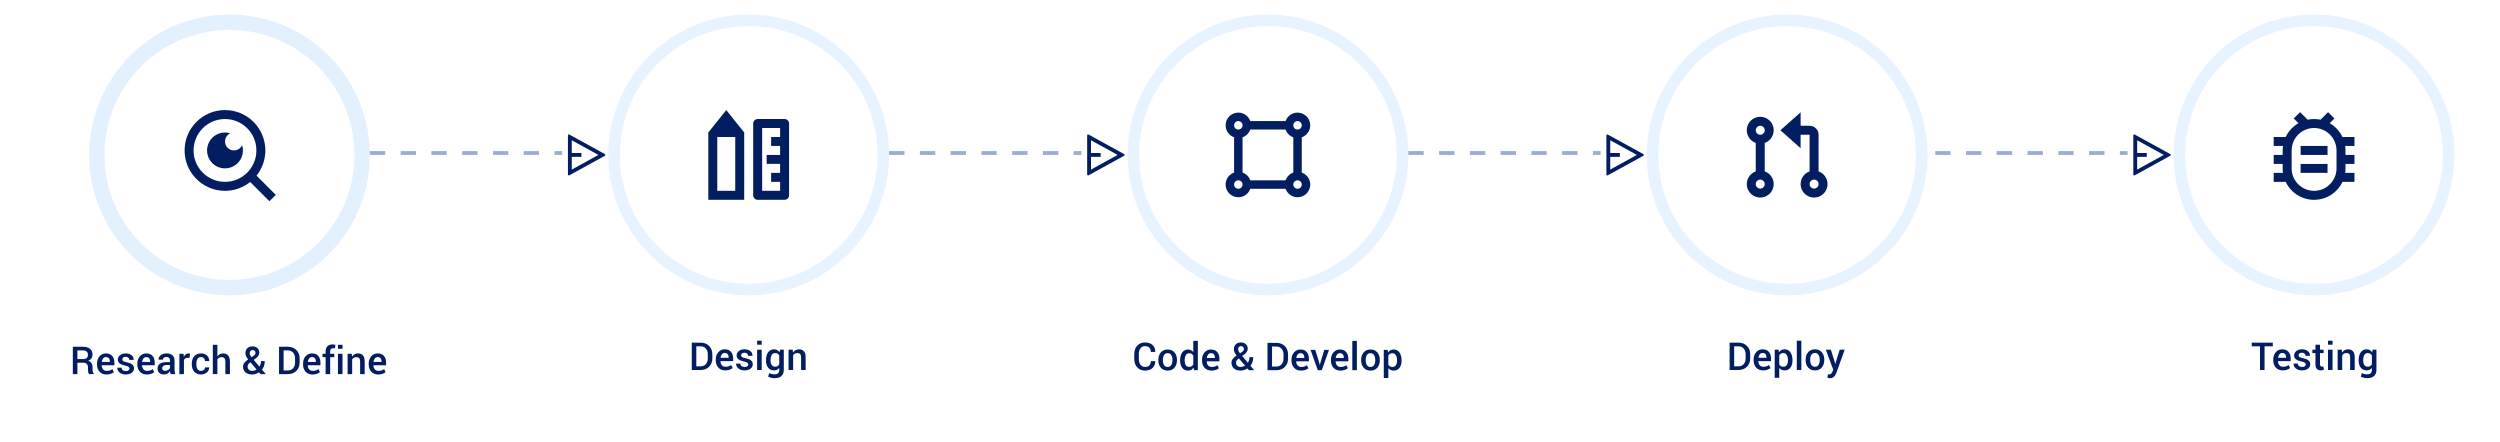 <svg xmlns:dc="http://purl.org/dc/elements/1.1/" xmlns:cc="http://creativecommons.org/ns#" xmlns:rdf="http://www.w3.org/1999/02/22-rdf-syntax-ns#" xmlns:svg="http://www.w3.org/2000/svg" xmlns="http://www.w3.org/2000/svg" xmlns:sodipodi="http://sodipodi.sourceforge.net/DTD/sodipodi-0.dtd" xmlns:inkscape="http://www.inkscape.org/namespaces/inkscape" width="1300" height="230" viewBox="0 0 1300 230" id="svg2" inkscape:version="0.91 r13725" sodipodi:docname="blockchaini-development-process-desktop.svg" style="fill:none"><defs id="defs58"><filter id="filter0_i_388:2235" x="5.5" y="0" width="146" height="150" filterUnits="userSpaceOnUse" style="color-interpolation-filters:sRGB"><feGaussianBlur stdDeviation="4" id="feGaussianBlur69"></feGaussianBlur></filter><filter id="filter1_i_388:2235" x="275.5" y="0" width="146" height="150" filterUnits="userSpaceOnUse" style="color-interpolation-filters:sRGB"><feGaussianBlur stdDeviation="4" id="feGaussianBlur86"></feGaussianBlur></filter><filter id="filter2_i_388:2235" x="545.5" y="0" width="146" height="150" filterUnits="userSpaceOnUse" style="color-interpolation-filters:sRGB"><feGaussianBlur stdDeviation="4" id="feGaussianBlur103"></feGaussianBlur></filter><filter id="filter3_i_388:2235" x="815.5" y="0" width="146" height="150" filterUnits="userSpaceOnUse" style="color-interpolation-filters:sRGB"><feGaussianBlur stdDeviation="4" id="feGaussianBlur120"></feGaussianBlur></filter></defs><g id="g12" style="filter:url(#filter0_i_388:2235)" transform="translate(40.823,7.563)"></g><path style="stroke:#e3f1fe;stroke-width:8" d="m 188.323,80.563 a 69,69 0 0 1 -69,69 69,69 0 0 1 -69,-69 69,69 0 0 1 69,-69 69,69 0 0 1 69,69 z" id="circle16"></path><path style="fill:#ffffff" d="m 91.323,52.563 56,0 0,56 -56,0 z" id="rect18"></path><path d="m 133.395,91.336 9.994,9.991 -3.302,3.302 -9.991,-9.994 c -3.718,2.98 -8.342,4.601 -13.106,4.594 -11.592,0 -21,-9.408 -21,-21 0,-11.592 9.408,-21 21,-21 11.592,0 21,9.408 21,21 0.007,4.765 -1.614,9.389 -4.594,13.106 z m -4.681,-1.731 c 2.961,-3.045 4.615,-7.127 4.608,-11.375 0,-9.025 -7.31,-16.333 -16.333,-16.333 -9.025,0 -16.333,7.308 -16.333,16.333 0,9.023 7.308,16.333 16.333,16.333 4.248,0.007 8.33,-1.647 11.375,-4.608 l 0.35,-0.35 z m -8.976,-20.298 c -0.688,0.311 -1.29,0.784 -1.755,1.379 -0.465,0.595 -0.779,1.294 -0.914,2.036 -0.136,0.743 -0.089,1.507 0.136,2.228 0.225,0.721 0.621,1.376 1.155,1.91 0.534,0.534 1.189,0.93 1.91,1.155 0.721,0.225 1.485,0.272 2.228,0.136 0.743,-0.136 1.441,-0.449 2.036,-0.914 0.595,-0.465 1.068,-1.067 1.379,-1.755 0.613,1.992 0.542,4.131 -0.202,6.078 -0.744,1.947 -2.118,3.588 -3.904,4.663 -1.785,1.075 -3.879,1.522 -5.948,1.269 -2.069,-0.253 -3.993,-1.191 -5.467,-2.665 -1.474,-1.474 -2.412,-3.398 -2.665,-5.467 -0.253,-2.069 0.194,-4.162 1.269,-5.948 1.075,-1.785 2.717,-3.159 4.663,-3.904 1.947,-0.744 4.086,-0.815 6.078,-0.202 z" id="path20" inkscape:connector-curvature="0" style="fill:#021d60"></path><path style="stroke:#9aacd9;stroke-width:2;stroke-dasharray:8, 8" d="m 192.323,79.563 100,0" id="line22"></path><path d="m 296.064,69.971 18.462,10.154 c 0.078,0.043 0.144,0.107 0.189,0.184 0.046,0.077 0.07,0.165 0.07,0.254 0,0.089 -0.024,0.177 -0.07,0.254 -0.045,0.077 -0.111,0.141 -0.189,0.184 l -18.462,10.154 c -0.076,0.042 -0.162,0.063 -0.249,0.062 -0.087,-10e-4 -0.172,-0.025 -0.246,-0.07 -0.075,-0.044 -0.137,-0.107 -0.18,-0.183 -0.043,-0.075 -0.066,-0.161 -0.066,-0.248 l 0,-20.308 c 0,-0.087 0.023,-0.172 0.066,-0.248 0.043,-0.075 0.105,-0.138 0.18,-0.183 0.074,-0.044 0.159,-0.068 0.246,-0.07 0.087,-10e-4 0.173,0.02 0.249,0.062 z m 1.259,11.592 0,6.617 13.85,-7.617 -13.85,-7.617 0,6.617 5,0 0,2 -5,0 z" id="path24" inkscape:connector-curvature="0" style="fill:#021d60"></path><path style="stroke:#e3f1fe;stroke-width:6;stroke-opacity:0.85" d="m 459.323,80.563 a 70,70 0 0 1 -70,70 70,70 0 0 1 -70,-70 70,70 0 0 1 70,-70 70,70 0 0 1 70,70 z" id="circle30"></path><path d="m 372.99,71.23 0,28 9.333,0 0,-28 -9.333,0 z m -4.667,-2.333 9.333,-11.667 9.334,11.667 0,35 -18.667,0 0,-35 z m 37.333,21 0,-4.667 -7,0 0,-4.667 7,0 0,-4.667 -4.666,0 0,-4.667 4.666,0 0,-4.667 -9.333,0 0,32.667 9.333,0 0,-4.667 -4.666,0 0,-4.667 4.666,0 z m -11.666,-28 14,0 c 0.619,0 1.212,0.246 1.65,0.683 0.437,0.438 0.683,1.031 0.683,1.65 l 0,37.333 c 0,0.619 -0.246,1.212 -0.683,1.65 -0.438,0.438 -1.031,0.683 -1.65,0.683 l -14,0 c -0.619,0 -1.213,-0.246 -1.65,-0.683 -0.438,-0.438 -0.684,-1.031 -0.684,-1.65 l 0,-37.333 c 0,-0.619 0.246,-1.212 0.684,-1.65 0.437,-0.438 1.031,-0.683 1.65,-0.683 z" id="path32" inkscape:connector-curvature="0" style="fill:#021d60"></path><path style="stroke:#9aacd9;stroke-width:2;stroke-dasharray:8, 8" d="m 462.323,79.563 100,0" id="line34"></path><path d="m 566.064,69.971 18.462,10.154 c 0.078,0.043 0.144,0.107 0.189,0.184 0.046,0.077 0.07,0.165 0.07,0.254 0,0.089 -0.024,0.177 -0.07,0.254 -0.045,0.077 -0.111,0.141 -0.189,0.184 l -18.462,10.154 c -0.076,0.042 -0.162,0.063 -0.249,0.062 -0.087,-10e-4 -0.172,-0.025 -0.246,-0.07 -0.075,-0.044 -0.137,-0.107 -0.18,-0.183 -0.043,-0.075 -0.066,-0.161 -0.066,-0.248 l 0,-20.308 c 0,-0.087 0.023,-0.172 0.066,-0.248 0.043,-0.075 0.105,-0.138 0.18,-0.183 0.074,-0.044 0.159,-0.068 0.246,-0.07 0.087,-10e-4 0.173,0.02 0.249,0.062 z m 1.259,11.592 0,6.617 13.85,-7.617 -13.85,-7.617 0,6.617 5,0 0,2 -5,0 z" id="path36" inkscape:connector-curvature="0" style="fill:#021d60"></path><path style="stroke:#e3f1fe;stroke-width:6;stroke-opacity:0.85" d="m 729.323,80.563 a 70,70 0 0 1 -70,70 70,70 0 0 1 -70,-70 70,70 0 0 1 70,-70 70,70 0 0 1 70,70 z" id="circle42"></path><path d="m 936.323,65.396 4.667,0 c 1.238,0 2.425,0.492 3.3,1.367 0.875,0.875 1.367,2.062 1.367,3.3 l 0,19.063 c 1.557,0.55 2.87,1.634 3.706,3.058 0.836,1.425 1.141,3.099 0.862,4.727 -0.279,1.628 -1.125,3.105 -2.388,4.17 -1.263,1.065 -2.862,1.649 -4.514,1.649 -1.651,0 -3.25,-0.584 -4.513,-1.649 -1.263,-1.065 -2.109,-2.542 -2.388,-4.17 -0.279,-1.628 0.026,-3.303 0.862,-4.727 0.836,-1.425 2.149,-2.508 3.706,-3.058 l 0,-19.063 -4.667,0 0,7 -10.5,-9.333 10.5,-9.333 0,7 z m -23.333,8.937 c -1.557,-0.55 -2.87,-1.634 -3.706,-3.059 -0.836,-1.425 -1.141,-3.099 -0.862,-4.727 0.279,-1.628 1.125,-3.105 2.388,-4.17 1.263,-1.065 2.862,-1.649 4.513,-1.649 1.652,0 3.251,0.584 4.514,1.649 1.263,1.065 2.109,2.542 2.388,4.17 0.279,1.628 -0.026,3.303 -0.862,4.727 -0.836,1.425 -2.149,2.508 -3.706,3.059 l 0,14.793 c 1.557,0.55 2.87,1.634 3.706,3.058 0.836,1.425 1.141,3.099 0.862,4.727 -0.279,1.628 -1.125,3.105 -2.388,4.17 -1.263,1.065 -2.862,1.649 -4.514,1.649 -1.651,0 -3.25,-0.584 -4.513,-1.649 -1.263,-1.065 -2.109,-2.542 -2.388,-4.17 -0.279,-1.628 0.026,-3.303 0.862,-4.727 0.836,-1.425 2.149,-2.508 3.706,-3.058 l 0,-14.793 z m 2.333,-4.27 c 0.619,0 1.213,-0.246 1.65,-0.683 0.438,-0.438 0.684,-1.031 0.684,-1.65 0,-0.619 -0.246,-1.212 -0.684,-1.65 -0.437,-0.438 -1.031,-0.683 -1.65,-0.683 -0.618,0 -1.212,0.246 -1.65,0.683 -0.437,0.438 -0.683,1.031 -0.683,1.65 0,0.619 0.246,1.212 0.683,1.65 0.438,0.438 1.032,0.683 1.65,0.683 z m 0,28 c 0.619,0 1.213,-0.246 1.65,-0.683 0.438,-0.438 0.684,-1.031 0.684,-1.65 0,-0.619 -0.246,-1.212 -0.684,-1.65 -0.437,-0.438 -1.031,-0.683 -1.65,-0.683 -0.618,0 -1.212,0.246 -1.65,0.683 -0.437,0.438 -0.683,1.031 -0.683,1.65 0,0.619 0.246,1.212 0.683,1.65 0.438,0.438 1.032,0.683 1.65,0.683 z m 28,0 c 0.619,0 1.213,-0.246 1.65,-0.683 0.438,-0.438 0.684,-1.031 0.684,-1.65 0,-0.619 -0.246,-1.212 -0.684,-1.65 -0.437,-0.438 -1.031,-0.683 -1.65,-0.683 -0.618,0 -1.212,0.246 -1.65,0.683 -0.437,0.438 -0.683,1.031 -0.683,1.65 0,0.619 0.246,1.212 0.683,1.65 0.438,0.438 1.032,0.683 1.65,0.683 z" id="path44" inkscape:connector-curvature="0" style="fill:#021d60"></path><path style="stroke:#9aacd9;stroke-width:2;stroke-dasharray:8, 8" d="m 732.323,79.563 100,0" id="line46"></path><path style="fill:#021d60" inkscape:connector-curvature="0" d="m 836.064,69.971 18.462,10.154 c 0.078,0.043 0.144,0.107 0.189,0.184 0.046,0.077 0.07,0.165 0.07,0.254 0,0.089 -0.024,0.177 -0.07,0.254 -0.045,0.077 -0.111,0.141 -0.189,0.184 l -18.462,10.154 c -0.076,0.042 -0.162,0.063 -0.249,0.062 -0.087,-10e-4 -0.172,-0.025 -0.246,-0.07 -0.075,-0.044 -0.137,-0.107 -0.18,-0.183 -0.043,-0.075 -0.066,-0.161 -0.066,-0.248 l 0,-20.308 c 0,-0.087 0.023,-0.172 0.066,-0.248 0.043,-0.075 0.105,-0.138 0.18,-0.183 0.074,-0.044 0.159,-0.068 0.246,-0.07 0.087,-10e-4 0.173,0.02 0.249,0.062 z m 1.259,11.592 0,6.617 13.85,-7.617 -13.85,-7.617 0,6.617 5,0 0,2 -5,0 z" id="path48"></path><path style="stroke:#e3f1fe;stroke-width:6;stroke-opacity:0.85" d="m 999.323,80.563 a 70,70 0 0 1 -70,70 70,70 0 0 1 -70,-70 70,70 0 0 1 70,-70 70,70 0 0 1 70,70 z" id="circle54"></path><path inkscape:connector-curvature="0" style="fill:#021d60;fill-opacity:1" d="m 650.15,98.162 c -0.372,1.056 -1.003,2.002 -1.837,2.728 -0.834,0.748 -1.841,1.254 -2.928,1.518 -1.089,0.242 -2.22,0.198 -3.291,-0.11 -1.071,-0.308 -2.048,-0.88 -2.836,-1.672 -0.79,-0.792 -1.364,-1.76 -1.674,-2.838 -0.31,-1.056 -0.343,-2.2 -0.097,-3.278 0.246,-1.1 0.763,-2.112 1.505,-2.926 0.741,-0.836 1.681,-1.474 2.732,-1.848 l 0,-18.347 c -1.052,-0.374 -1.991,-1.012 -2.732,-1.848 -0.741,-0.814 -1.258,-1.826 -1.505,-2.926 -0.246,-1.078 -0.213,-2.222 0.097,-3.278 0.31,-1.078 0.884,-2.046 1.674,-2.838 0.788,-0.792 1.764,-1.364 2.836,-1.672 1.071,-0.308 2.202,-0.352 3.291,-0.11 1.087,0.264 2.094,0.77 2.928,1.518 0.834,0.726 1.465,1.672 1.837,2.728 l 18.347,0 c 0.372,-1.056 1.003,-2.002 1.837,-2.728 0.834,-0.748 1.841,-1.254 2.928,-1.518 1.089,-0.242 2.22,-0.198 3.291,0.11 1.071,0.308 2.048,0.88 2.836,1.672 0.79,0.792 1.364,1.76 1.674,2.838 0.31,1.056 0.343,2.2 0.097,3.278 -0.246,1.1 -0.763,2.112 -1.505,2.926 -0.741,0.836 -1.681,1.474 -2.732,1.848 l 0,18.347 c 1.052,0.374 1.991,1.012 2.732,1.848 0.741,0.814 1.258,1.826 1.505,2.926 0.246,1.078 0.213,2.222 -0.097,3.278 -0.31,1.078 -0.884,2.046 -1.674,2.838 -0.788,0.792 -1.764,1.364 -2.836,1.672 -1.071,0.308 -2.202,0.352 -3.291,0.11 -1.087,-0.264 -2.094,-0.77 -2.928,-1.518 -0.834,-0.726 -1.465,-1.672 -1.837,-2.728 l -18.347,0 z m 0,-4.4 18.347,0 c 0.33,-0.924 0.862,-1.782 1.558,-2.464 0.697,-0.704 1.54,-1.232 2.468,-1.562 l 0,-18.347 c -0.928,-0.33 -1.771,-0.858 -2.468,-1.562 -0.695,-0.682 -1.228,-1.54 -1.558,-2.464 l -18.347,0 c -0.33,0.924 -0.862,1.782 -1.558,2.464 -0.697,0.704 -1.54,1.232 -2.468,1.562 l 0,18.347 c 0.928,0.33 1.771,0.858 2.468,1.562 0.695,0.682 1.228,1.54 1.558,2.464 z m -6.226,-26.398 c 0.583,0 1.144,-0.242 1.555,-0.638 0.414,-0.418 0.645,-0.968 0.645,-1.562 0,-0.594 -0.231,-1.144 -0.645,-1.562 -0.411,-0.396 -0.972,-0.638 -1.555,-0.638 -0.583,0 -1.144,0.242 -1.555,0.638 -0.414,0.418 -0.645,0.968 -0.645,1.562 0,0.594 0.231,1.144 0.645,1.562 0.411,0.396 0.972,0.638 1.555,0.638 z m 30.798,0 c 0.583,0 1.144,-0.242 1.555,-0.638 0.414,-0.418 0.645,-0.968 0.645,-1.562 0,-0.594 -0.231,-1.144 -0.645,-1.562 -0.411,-0.396 -0.972,-0.638 -1.555,-0.638 -0.583,0 -1.144,0.242 -1.555,0.638 -0.414,0.418 -0.645,0.968 -0.645,1.562 0,0.594 0.231,1.144 0.645,1.562 0.411,0.396 0.972,0.638 1.555,0.638 z m 0,30.798 c 0.583,0 1.144,-0.242 1.555,-0.638 0.414,-0.418 0.645,-0.968 0.645,-1.562 0,-0.594 -0.231,-1.144 -0.645,-1.562 -0.411,-0.396 -0.972,-0.638 -1.555,-0.638 -0.583,0 -1.144,0.242 -1.555,0.638 -0.414,0.418 -0.645,0.968 -0.645,1.562 0,0.594 0.231,1.144 0.645,1.562 0.411,0.396 0.972,0.638 1.555,0.638 z m -30.798,0 c 0.583,0 1.144,-0.242 1.555,-0.638 0.414,-0.418 0.645,-0.968 0.645,-1.562 0,-0.594 -0.231,-1.144 -0.645,-1.562 -0.411,-0.396 -0.972,-0.638 -1.555,-0.638 -0.583,0 -1.144,0.242 -1.555,0.638 -0.414,0.418 -0.645,0.968 -0.645,1.562 0,0.594 0.231,1.144 0.645,1.562 0.411,0.396 0.972,0.638 1.555,0.638 z" id="path2180"></path><path style="stroke:#9aacd9;stroke-width:2;stroke-dasharray:8, 8" d="m 1006.323,79.563 100,0" id="line4209"></path><path style="fill:#021d60" inkscape:connector-curvature="0" id="path4211" d="m 1110.064,69.971 18.462,10.154 c 0.078,0.043 0.144,0.107 0.189,0.184 0.046,0.077 0.07,0.165 0.07,0.254 0,0.089 -0.024,0.177 -0.07,0.254 -0.045,0.077 -0.111,0.141 -0.189,0.184 l -18.462,10.154 c -0.076,0.042 -0.162,0.063 -0.249,0.062 -0.087,-10e-4 -0.172,-0.025 -0.246,-0.07 -0.075,-0.044 -0.137,-0.107 -0.18,-0.183 -0.043,-0.075 -0.066,-0.161 -0.066,-0.248 l 0,-20.308 c 0,-0.087 0.023,-0.172 0.066,-0.248 0.043,-0.075 0.105,-0.138 0.18,-0.183 0.074,-0.044 0.159,-0.068 0.246,-0.07 0.087,-10e-4 0.173,0.02 0.249,0.062 z m 1.259,11.592 0,6.617 13.85,-7.617 -13.85,-7.617 0,6.617 5,0 0,2 -5,0 z"></path><path style="stroke:#e3f1fe;stroke-width:6;stroke-opacity:0.85" d="m 1273.323,80.563 a 70,70 0 0 1 -70,70 70,70 0 0 1 -70,-70 70,70 0 0 1 70,-70 70,70 0 0 1 70,70 z" id="circle4213"></path><path style="fill:#021d60" inkscape:connector-curvature="0" id="path4215" d="m 1199.968,62.241 c 2.213,-0.463 4.497,-0.463 6.71,0 l 3.927,-3.929 3.302,3.302 -2.45,2.45 c 2.885,1.661 5.196,4.16 6.627,7.166 l 6.239,0 0,4.667 -4.83,0 c 0.107,0.763 0.163,1.54 0.163,2.333 l 0,2.333 4.667,0 0,4.667 -4.667,0 0,2.333 c 0,0.793 -0.056,1.57 -0.163,2.333 l 4.83,0 0,4.667 -6.239,0 c -1.324,2.795 -3.414,5.156 -6.027,6.809 -2.613,1.653 -5.642,2.531 -8.734,2.531 -3.092,0 -6.121,-0.878 -8.734,-2.531 -2.613,-1.653 -4.703,-4.015 -6.027,-6.809 l -6.239,0 0,-4.667 4.83,0 c -0.11,-0.773 -0.164,-1.553 -0.163,-2.333 l 0,-2.333 -4.667,0 0,-4.667 4.667,0 0,-2.333 c 0,-0.793 0.056,-1.57 0.163,-2.333 l -4.83,0 0,-4.667 6.239,0 c 1.431,-3.006 3.742,-5.507 6.627,-7.168 l -2.45,-2.45 3.304,-3.297 3.927,3.929 0,-0.002 z m 3.355,4.321 c -3.094,0 -6.062,1.229 -8.25,3.417 -2.188,2.188 -3.417,5.155 -3.417,8.25 l 0,9.333 c 0,3.094 1.229,6.062 3.417,8.25 2.188,2.188 5.156,3.417 8.25,3.417 3.094,0 6.062,-1.229 8.25,-3.417 2.188,-2.188 3.417,-5.155 3.417,-8.25 l 0,-9.333 c 0,-3.094 -1.229,-6.062 -3.417,-8.25 -2.188,-2.188 -5.156,-3.417 -8.25,-3.417 z m -7,18.667 14,0 0,4.667 -14,0 0,-4.667 z m 0,-9.333 14,0 0,4.667 -14,0 0,-4.667 z"></path><g style="font-style:normal;font-weight:normal;font-size:20px;line-height:125%;font-family:sans-serif;letter-spacing:0px;word-spacing:0px;fill:#021d60;fill-opacity:1;stroke:none;stroke-width:1px;stroke-linecap:butt;stroke-linejoin:miter;stroke-opacity:1" id="text4458" transform="translate(0,2.889)"><path d="m 1181.863,177.196 -4.297,0 0,12.314 -2.373,0 0,-12.314 -4.297,0 0,-1.904 10.967,0 0,1.904 z" style="font-style:normal;font-variant:normal;font-weight:500;font-stretch:normal;font-size:20px;font-family:Roboto;-inkscape-font-specification:'Roboto Medium';text-align:center;text-anchor:middle;fill:#021d60;fill-opacity:1" id="path4571" inkscape:connector-curvature="0"></path><path d="m 1187,189.716 q -2.246,0 -3.584,-1.465 -1.328,-1.475 -1.328,-3.779 l 0,-0.391 q 0,-2.305 1.318,-3.818 1.328,-1.523 3.32,-1.514 2.139,0 3.272,1.299 1.143,1.289 1.143,3.467 l 0,1.396 -6.592,0 -0.02,0.049 q 0.059,1.26 0.733,2.061 0.684,0.801 1.885,0.801 0.957,0 1.641,-0.234 0.683,-0.234 1.318,-0.674 l 0.762,1.553 q -0.596,0.527 -1.582,0.889 -0.986,0.361 -2.285,0.361 z m -0.273,-9.062 q -0.879,0 -1.445,0.703 -0.566,0.693 -0.703,1.768 l 0.019,0.049 4.189,0 0,-0.244 q 0,-1.006 -0.518,-1.641 -0.508,-0.635 -1.543,-0.635 z" style="font-style:normal;font-variant:normal;font-weight:500;font-stretch:normal;font-size:20px;font-family:Roboto;-inkscape-font-specification:'Roboto Medium';text-align:center;text-anchor:middle;fill:#021d60;fill-opacity:1" id="path4573" inkscape:connector-curvature="0"></path><path d="m 1198.992,186.64 q 0,-0.547 -0.469,-0.908 -0.469,-0.361 -1.748,-0.635 -1.895,-0.4 -2.871,-1.133 -0.967,-0.742 -0.967,-2.012 0,-1.328 1.123,-2.266 1.123,-0.938 2.959,-0.938 1.934,0 3.066,0.957 1.143,0.947 1.094,2.354 l -0.02,0.059 -2.275,0 q 0,-0.654 -0.498,-1.123 -0.498,-0.469 -1.367,-0.469 -0.859,0 -1.309,0.391 -0.449,0.381 -0.449,0.938 0,0.557 0.42,0.889 0.43,0.322 1.728,0.576 1.992,0.41 2.949,1.162 0.967,0.742 0.967,2.031 0,1.426 -1.182,2.314 -1.172,0.889 -3.096,0.889 -2.061,0 -3.252,-1.055 -1.191,-1.055 -1.133,-2.422 l 0.02,-0.059 2.207,0 q 0.039,0.918 0.664,1.338 0.625,0.42 1.524,0.42 0.918,0 1.416,-0.352 0.498,-0.352 0.498,-0.947 z" style="font-style:normal;font-variant:normal;font-weight:500;font-stretch:normal;font-size:20px;font-family:Roboto;-inkscape-font-specification:'Roboto Medium';text-align:center;text-anchor:middle;fill:#021d60;fill-opacity:1" id="path4575" inkscape:connector-curvature="0"></path><path d="m 1206.395,176.376 0,2.568 1.895,0 0,1.758 -1.895,0 0,5.84 q 0,0.654 0.283,0.938 0.283,0.273 0.752,0.273 0.195,0 0.381,-0.029 0.185,-0.039 0.352,-0.098 l 0.254,1.738 q -0.303,0.166 -0.723,0.254 -0.42,0.098 -0.869,0.098 -1.309,0 -2.051,-0.762 -0.742,-0.771 -0.742,-2.412 l 0,-5.84 -1.611,0 0,-1.758 1.611,0 0,-2.568 2.363,0 z" style="font-style:normal;font-variant:normal;font-weight:500;font-stretch:normal;font-size:20px;font-family:Roboto;-inkscape-font-specification:'Roboto Medium';text-align:center;text-anchor:middle;fill:#021d60;fill-opacity:1" id="path4577" inkscape:connector-curvature="0"></path><path d="m 1212.928,189.511 -2.373,0 0,-10.566 2.373,0 0,10.566 z m 0,-13.154 -2.373,0 0,-2.08 2.373,0 0,2.08 z" style="font-style:normal;font-variant:normal;font-weight:500;font-stretch:normal;font-size:20px;font-family:Roboto;-inkscape-font-specification:'Roboto Medium';text-align:center;text-anchor:middle;fill:#021d60;fill-opacity:1" id="path4579" inkscape:connector-curvature="0"></path><path d="m 1217.742,178.944 0.137,1.523 q 0.517,-0.811 1.299,-1.26 0.791,-0.459 1.777,-0.459 1.65,0 2.568,1.006 0.928,0.996 0.928,3.115 l 0,6.641 -2.373,0 0,-6.621 q 0,-1.191 -0.498,-1.689 -0.488,-0.508 -1.494,-0.508 -0.693,0 -1.24,0.312 -0.547,0.303 -0.898,0.84 l 0,7.666 -2.373,0 0,-10.566 2.168,0 z" style="font-style:normal;font-variant:normal;font-weight:500;font-stretch:normal;font-size:20px;font-family:Roboto;-inkscape-font-specification:'Roboto Medium';text-align:center;text-anchor:middle;fill:#021d60;fill-opacity:1" id="path4581" inkscape:connector-curvature="0"></path><path d="m 1226.492,184.374 q 0,-2.52 1.103,-4.072 1.104,-1.553 3.067,-1.553 0.947,0 1.66,0.41 0.723,0.4 1.221,1.162 l 0.234,-1.377 1.973,0 0,10.566 q 0,2.041 -1.26,3.154 -1.26,1.113 -3.574,1.113 -0.771,0 -1.67,-0.225 -0.889,-0.215 -1.611,-0.576 l 0.508,-1.865 q 0.586,0.303 1.289,0.469 0.713,0.176 1.465,0.176 1.289,0 1.885,-0.557 0.596,-0.547 0.596,-1.689 l 0,-1.084 q -0.498,0.635 -1.182,0.967 -0.674,0.322 -1.553,0.322 -1.943,0 -3.047,-1.416 -1.103,-1.416 -1.103,-3.721 l 0,-0.205 z m 2.373,0.205 q 0,1.455 0.576,2.334 0.586,0.869 1.807,0.869 0.762,0 1.279,-0.312 0.527,-0.322 0.85,-0.918 l 0,-4.629 q -0.332,-0.576 -0.859,-0.898 -0.518,-0.332 -1.25,-0.332 -1.221,0 -1.816,1.025 -0.586,1.025 -0.586,2.656 l 0,0.205 z" style="font-style:normal;font-variant:normal;font-weight:500;font-stretch:normal;font-size:20px;font-family:Roboto;-inkscape-font-specification:'Roboto Medium';text-align:center;text-anchor:middle;fill:#021d60;fill-opacity:1" id="path4583" inkscape:connector-curvature="0"></path></g><g style="font-style:normal;font-weight:normal;font-size:40px;line-height:125%;font-family:sans-serif;letter-spacing:0px;word-spacing:0px;fill:#021d60;fill-opacity:1;stroke:none;stroke-width:1px;stroke-linecap:butt;stroke-linejoin:miter;stroke-opacity:1" id="text3489"><path d="m 40.246,188.635 0,5.898 -2.373,0 0,-14.219 5.254,0 q 2.383,0 3.682,1.074 1.299,1.074 1.299,3.066 0,1.104 -0.576,1.904 -0.566,0.791 -1.66,1.27 1.201,0.381 1.729,1.25 0.527,0.859 0.527,2.119 l 0,1.182 q 0,0.625 0.156,1.221 0.156,0.596 0.527,0.908 l 0,0.225 -2.441,0 q -0.391,-0.322 -0.508,-1.016 -0.107,-0.693 -0.107,-1.357 l 0,-1.143 q 0,-1.094 -0.625,-1.738 -0.625,-0.645 -1.719,-0.645 l -3.164,0 z m 0,-1.904 2.754,0 q 1.426,0 2.08,-0.547 0.654,-0.547 0.654,-1.67 0,-1.074 -0.645,-1.68 -0.645,-0.615 -1.963,-0.615 l -2.881,0 0,4.512 z" style="font-style:normal;font-variant:normal;font-weight:500;font-stretch:normal;font-size:20px;font-family:Roboto;-inkscape-font-specification:'Roboto Medium';text-align:center;text-anchor:middle;fill:#021d60;fill-opacity:1" id="path3415"></path><path d="m 55.344,194.739 q -2.246,0 -3.584,-1.465 -1.328,-1.475 -1.328,-3.779 l 0,-0.391 q 0,-2.305 1.318,-3.818 1.328,-1.523 3.32,-1.514 2.139,0 3.271,1.299 1.143,1.289 1.143,3.467 l 0,1.396 -6.592,0 -0.02,0.049 q 0.059,1.26 0.732,2.061 0.684,0.801 1.885,0.801 0.957,0 1.641,-0.234 0.684,-0.234 1.318,-0.674 l 0.762,1.553 q -0.596,0.527 -1.582,0.889 -0.986,0.361 -2.285,0.361 z m -0.273,-9.062 q -0.879,0 -1.445,0.703 -0.566,0.693 -0.703,1.768 l 0.02,0.049 4.189,0 0,-0.244 q 0,-1.006 -0.518,-1.641 -0.508,-0.635 -1.543,-0.635 z" style="font-style:normal;font-variant:normal;font-weight:500;font-stretch:normal;font-size:20px;font-family:Roboto;-inkscape-font-specification:'Roboto Medium';text-align:center;text-anchor:middle;fill:#021d60;fill-opacity:1" id="path3417"></path><path d="m 67.336,191.662 q 0,-0.547 -0.469,-0.908 -0.469,-0.361 -1.748,-0.635 -1.895,-0.4 -2.871,-1.133 -0.967,-0.742 -0.967,-2.012 0,-1.328 1.123,-2.266 1.123,-0.938 2.959,-0.938 1.934,0 3.066,0.957 1.143,0.947 1.094,2.354 l -0.02,0.059 -2.275,0 q 0,-0.654 -0.498,-1.123 -0.498,-0.469 -1.367,-0.469 -0.859,0 -1.309,0.391 -0.449,0.381 -0.449,0.938 0,0.557 0.42,0.889 0.43,0.322 1.729,0.576 1.992,0.41 2.949,1.162 0.967,0.742 0.967,2.031 0,1.426 -1.182,2.314 -1.172,0.889 -3.096,0.889 -2.061,0 -3.252,-1.055 -1.191,-1.055 -1.133,-2.422 l 0.02,-0.059 2.207,0 q 0.039,0.918 0.664,1.338 0.625,0.42 1.523,0.42 0.918,0 1.416,-0.352 0.498,-0.352 0.498,-0.947 z" style="font-style:normal;font-variant:normal;font-weight:500;font-stretch:normal;font-size:20px;font-family:Roboto;-inkscape-font-specification:'Roboto Medium';text-align:center;text-anchor:middle;fill:#021d60;fill-opacity:1" id="path3419"></path><path d="m 76.321,194.739 q -2.246,0 -3.584,-1.465 -1.328,-1.475 -1.328,-3.779 l 0,-0.391 q 0,-2.305 1.318,-3.818 1.328,-1.523 3.32,-1.514 2.139,0 3.271,1.299 1.143,1.289 1.143,3.467 l 0,1.396 -6.592,0 -0.02,0.049 q 0.059,1.26 0.732,2.061 0.684,0.801 1.885,0.801 0.957,0 1.641,-0.234 0.684,-0.234 1.318,-0.674 l 0.762,1.553 q -0.596,0.527 -1.582,0.889 -0.986,0.361 -2.285,0.361 z m -0.273,-9.062 q -0.879,0 -1.445,0.703 -0.566,0.693 -0.703,1.768 l 0.02,0.049 4.189,0 0,-0.244 q 0,-1.006 -0.518,-1.641 -0.508,-0.635 -1.543,-0.635 z" style="font-style:normal;font-variant:normal;font-weight:500;font-stretch:normal;font-size:20px;font-family:Roboto;-inkscape-font-specification:'Roboto Medium';text-align:center;text-anchor:middle;fill:#021d60;fill-opacity:1" id="path3421"></path><path d="m 88.733,194.534 q -0.127,-0.4 -0.215,-0.781 -0.078,-0.381 -0.107,-0.762 -0.488,0.742 -1.289,1.25 -0.791,0.498 -1.777,0.498 -1.65,0 -2.539,-0.85 -0.879,-0.85 -0.879,-2.334 0,-1.533 1.211,-2.383 1.211,-0.859 3.408,-0.859 l 1.846,0 0,-0.928 q 0,-0.83 -0.488,-1.299 -0.488,-0.469 -1.396,-0.469 -0.811,0 -1.289,0.391 -0.479,0.391 -0.479,1.006 l -2.285,0 -0.01,-0.059 q -0.068,-1.25 1.113,-2.217 1.191,-0.967 3.096,-0.967 1.846,0 2.979,0.938 1.133,0.938 1.133,2.695 l 0,4.697 q 0,0.654 0.088,1.26 0.088,0.596 0.283,1.172 l -2.402,0 z m -2.91,-1.699 q 0.898,0 1.611,-0.449 0.723,-0.449 0.957,-1.025 l 0,-1.562 -1.885,0 q -1.035,0 -1.621,0.518 -0.586,0.508 -0.586,1.201 0,0.605 0.391,0.967 0.4,0.352 1.133,0.352 z" style="font-style:normal;font-variant:normal;font-weight:500;font-stretch:normal;font-size:20px;font-family:Roboto;-inkscape-font-specification:'Roboto Medium';text-align:center;text-anchor:middle;fill:#021d60;fill-opacity:1" id="path3423"></path><path d="m 98.537,186.106 -1.016,-0.039 q -0.693,0 -1.162,0.293 -0.459,0.293 -0.713,0.83 l 0,7.344 -2.373,0 0,-10.566 2.168,0 0.156,1.533 q 0.4,-0.811 1.025,-1.27 0.635,-0.459 1.455,-0.459 0.215,0 0.4,0.039 0.186,0.029 0.342,0.078 l -0.283,2.217 z" style="font-style:normal;font-variant:normal;font-weight:500;font-stretch:normal;font-size:20px;font-family:Roboto;-inkscape-font-specification:'Roboto Medium';text-align:center;text-anchor:middle;fill:#021d60;fill-opacity:1" id="path3425"></path><path d="m 104.553,192.844 q 0.869,0 1.465,-0.508 0.596,-0.518 0.596,-1.289 l 2.148,0 0.019,0.059 q 0.049,1.484 -1.211,2.559 -1.25,1.074 -3.018,1.074 -2.334,0 -3.584,-1.504 -1.24,-1.504 -1.24,-3.809 l 0,-0.342 q 0,-2.295 1.24,-3.799 1.25,-1.514 3.584,-1.514 1.904,0 3.086,1.113 1.191,1.104 1.152,2.812 l -0.019,0.059 -2.158,0 q 0,-0.869 -0.576,-1.475 -0.566,-0.605 -1.484,-0.605 -1.338,0 -1.895,0.977 -0.557,0.967 -0.557,2.432 l 0,0.342 q 0,1.494 0.557,2.461 0.557,0.957 1.895,0.957 z" style="font-style:normal;font-variant:normal;font-weight:500;font-stretch:normal;font-size:20px;font-family:Roboto;-inkscape-font-specification:'Roboto Medium';text-align:center;text-anchor:middle;fill:#021d60;fill-opacity:1" id="path3427"></path><path d="m 113.039,185.334 q 0.527,-0.742 1.279,-1.152 0.762,-0.41 1.68,-0.41 1.68,0 2.617,1.064 0.947,1.055 0.947,3.262 l 0,6.436 -2.373,0 0,-6.455 q 0,-1.25 -0.498,-1.807 -0.498,-0.557 -1.494,-0.557 -0.693,0 -1.25,0.293 -0.547,0.283 -0.908,0.791 l 0,7.734 -2.373,0 0,-15.234 2.373,0 0,6.035 z" style="font-style:normal;font-variant:normal;font-weight:500;font-stretch:normal;font-size:20px;font-family:Roboto;-inkscape-font-specification:'Roboto Medium';text-align:center;text-anchor:middle;fill:#021d60;fill-opacity:1" id="path3429"></path><path d="m 126.379,190.696 q 0,-1.172 0.664,-2.031 0.664,-0.869 1.992,-1.748 -0.713,-0.928 -1.064,-1.68 -0.352,-0.752 -0.352,-1.533 0,-1.67 1.006,-2.627 1.006,-0.967 2.715,-0.967 1.553,0 2.52,0.938 0.977,0.928 0.977,2.246 0,0.957 -0.508,1.709 -0.498,0.742 -1.416,1.416 l -0.977,0.703 2.979,3.535 q 0.391,-0.615 0.605,-1.348 0.225,-0.732 0.225,-1.553 l 1.924,0 q 0,1.338 -0.361,2.461 -0.352,1.123 -1.074,2.002 l 1.914,2.266 -0.019,0.049 -2.676,0 -0.791,-0.928 q -0.801,0.557 -1.719,0.85 -0.908,0.283 -1.924,0.283 -2.119,0 -3.379,-1.123 -1.26,-1.123 -1.26,-2.92 z m 4.707,2.148 q 0.605,0 1.201,-0.176 0.596,-0.176 1.133,-0.518 l -3.203,-3.779 -0.293,0.215 q -0.703,0.547 -0.938,1.055 -0.234,0.508 -0.234,0.977 0,0.977 0.615,1.602 0.615,0.625 1.719,0.625 z m -1.24,-9.17 q 0,0.469 0.234,0.967 0.244,0.498 0.713,1.104 l 1.113,-0.742 q 0.557,-0.361 0.742,-0.752 0.195,-0.4 0.195,-0.879 0,-0.527 -0.42,-0.938 -0.41,-0.42 -1.084,-0.42 -0.723,0 -1.113,0.479 -0.381,0.479 -0.381,1.182 z" style="font-style:normal;font-variant:normal;font-weight:500;font-stretch:normal;font-size:20px;font-family:Roboto;-inkscape-font-specification:'Roboto Medium';text-align:center;text-anchor:middle;fill:#021d60;fill-opacity:1" id="path3431"></path><path d="m 145.1,194.534 0,-14.219 4.609,0 q 2.705,0 4.395,1.689 1.699,1.689 1.699,4.346 l 0,2.158 q 0,2.666 -1.699,4.346 -1.689,1.68 -4.395,1.68 l -4.609,0 z m 2.373,-12.314 0,10.42 2.168,0 q 1.768,0 2.773,-1.152 1.016,-1.152 1.016,-2.979 l 0,-2.178 q 0,-1.807 -1.016,-2.959 -1.006,-1.152 -2.773,-1.152 l -2.168,0 z" style="font-style:normal;font-variant:normal;font-weight:500;font-stretch:normal;font-size:20px;font-family:Roboto;-inkscape-font-specification:'Roboto Medium';text-align:center;text-anchor:middle;fill:#021d60;fill-opacity:1" id="path3433"></path><path d="m 162.492,194.739 q -2.246,0 -3.584,-1.465 -1.328,-1.475 -1.328,-3.779 l 0,-0.391 q 0,-2.305 1.318,-3.818 1.328,-1.523 3.32,-1.514 2.139,0 3.271,1.299 1.143,1.289 1.143,3.467 l 0,1.396 -6.592,0 -0.019,0.049 q 0.059,1.26 0.732,2.061 0.684,0.801 1.885,0.801 0.957,0 1.641,-0.234 0.684,-0.234 1.318,-0.674 l 0.762,1.553 q -0.596,0.527 -1.582,0.889 -0.986,0.361 -2.285,0.361 z m -0.273,-9.062 q -0.879,0 -1.445,0.703 -0.566,0.693 -0.703,1.768 l 0.019,0.049 4.189,0 0,-0.244 q 0,-1.006 -0.518,-1.641 -0.508,-0.635 -1.543,-0.635 z" style="font-style:normal;font-variant:normal;font-weight:500;font-stretch:normal;font-size:20px;font-family:Roboto;-inkscape-font-specification:'Roboto Medium';text-align:center;text-anchor:middle;fill:#021d60;fill-opacity:1" id="path3435"></path><path d="m 169.319,194.534 0,-8.809 -1.611,0 0,-1.758 1.611,0 0,-1.23 q 0,-1.748 0.947,-2.695 0.957,-0.947 2.676,-0.947 0.342,0 0.693,0.059 0.352,0.049 0.791,0.146 l -0.244,1.836 q -0.195,-0.039 -0.439,-0.068 -0.234,-0.029 -0.508,-0.029 -0.771,0 -1.162,0.439 -0.381,0.439 -0.381,1.26 l 0,1.23 2.148,0 0,1.758 -2.148,0 0,8.809 -2.373,0 z" style="font-style:normal;font-variant:normal;font-weight:500;font-stretch:normal;font-size:20px;font-family:Roboto;-inkscape-font-specification:'Roboto Medium';text-align:center;text-anchor:middle;fill:#021d60;fill-opacity:1" id="path3437"></path><path d="m 178.108,194.534 -2.373,0 0,-10.566 2.373,0 0,10.566 z m 0,-13.154 -2.373,0 0,-2.08 2.373,0 0,2.08 z" style="font-style:normal;font-variant:normal;font-weight:500;font-stretch:normal;font-size:20px;font-family:Roboto;-inkscape-font-specification:'Roboto Medium';text-align:center;text-anchor:middle;fill:#021d60;fill-opacity:1" id="path3439"></path><path d="m 182.922,183.967 0.137,1.523 q 0.518,-0.811 1.299,-1.26 0.791,-0.459 1.777,-0.459 1.65,0 2.568,1.006 0.928,0.996 0.928,3.115 l 0,6.641 -2.373,0 0,-6.621 q 0,-1.191 -0.498,-1.689 -0.488,-0.508 -1.494,-0.508 -0.693,0 -1.24,0.312 -0.547,0.303 -0.898,0.84 l 0,7.666 -2.373,0 0,-10.566 2.168,0 z" style="font-style:normal;font-variant:normal;font-weight:500;font-stretch:normal;font-size:20px;font-family:Roboto;-inkscape-font-specification:'Roboto Medium';text-align:center;text-anchor:middle;fill:#021d60;fill-opacity:1" id="path3441"></path><path d="m 196.633,194.739 q -2.246,0 -3.584,-1.465 -1.328,-1.475 -1.328,-3.779 l 0,-0.391 q 0,-2.305 1.318,-3.818 1.328,-1.523 3.32,-1.514 2.139,0 3.271,1.299 1.143,1.289 1.143,3.467 l 0,1.396 -6.592,0 -0.019,0.049 q 0.059,1.26 0.732,2.061 0.684,0.801 1.885,0.801 0.957,0 1.641,-0.234 0.684,-0.234 1.318,-0.674 l 0.762,1.553 q -0.596,0.527 -1.582,0.889 -0.986,0.361 -2.285,0.361 z m -0.273,-9.062 q -0.879,0 -1.445,0.703 -0.566,0.693 -0.703,1.768 l 0.019,0.049 4.189,0 0,-0.244 q 0,-1.006 -0.518,-1.641 -0.508,-0.635 -1.543,-0.635 z" style="font-style:normal;font-variant:normal;font-weight:500;font-stretch:normal;font-size:20px;font-family:Roboto;-inkscape-font-specification:'Roboto Medium';text-align:center;text-anchor:middle;fill:#021d60;fill-opacity:1" id="path3443"></path></g><g style="font-style:normal;font-weight:normal;font-size:40px;line-height:125%;font-family:sans-serif;letter-spacing:0px;word-spacing:0px;fill:#021d60;fill-opacity:1;stroke:none;stroke-width:1px;stroke-linecap:butt;stroke-linejoin:miter;stroke-opacity:1" id="text4297"><path d="m 359.714,192.4 0,-14.219 4.609,0 q 2.705,0 4.395,1.689 1.699,1.689 1.699,4.346 l 0,2.158 q 0,2.666 -1.699,4.346 -1.689,1.68 -4.395,1.68 l -4.609,0 z m 2.373,-12.314 0,10.42 2.168,0 q 1.768,0 2.773,-1.152 1.016,-1.152 1.016,-2.979 l 0,-2.178 q 0,-1.807 -1.016,-2.959 -1.006,-1.152 -2.773,-1.152 l -2.168,0 z" style="font-style:normal;font-variant:normal;font-weight:500;font-stretch:normal;font-size:20px;font-family:Roboto;-inkscape-font-specification:'Roboto Medium';text-align:center;text-anchor:middle;fill:#021d60;fill-opacity:1" id="path3446"></path><path d="m 377.107,192.605 q -2.246,0 -3.584,-1.465 -1.328,-1.475 -1.328,-3.779 l 0,-0.391 q 0,-2.305 1.318,-3.818 1.328,-1.523 3.32,-1.514 2.139,0 3.271,1.299 1.143,1.289 1.143,3.467 l 0,1.396 -6.592,0 -0.019,0.049 q 0.059,1.26 0.732,2.061 0.684,0.801 1.885,0.801 0.957,0 1.641,-0.234 0.684,-0.234 1.318,-0.674 l 0.762,1.553 q -0.596,0.527 -1.582,0.889 -0.986,0.361 -2.285,0.361 z m -0.273,-9.062 q -0.879,0 -1.445,0.703 -0.566,0.693 -0.703,1.768 l 0.019,0.049 4.189,0 0,-0.244 q 0,-1.006 -0.518,-1.641 -0.508,-0.635 -1.543,-0.635 z" style="font-style:normal;font-variant:normal;font-weight:500;font-stretch:normal;font-size:20px;font-family:Roboto;-inkscape-font-specification:'Roboto Medium';text-align:center;text-anchor:middle;fill:#021d60;fill-opacity:1" id="path3448"></path><path d="m 389.099,189.529 q 0,-0.547 -0.469,-0.908 -0.469,-0.361 -1.748,-0.635 -1.895,-0.4 -2.871,-1.133 -0.967,-0.742 -0.967,-2.012 0,-1.328 1.123,-2.266 1.123,-0.938 2.959,-0.938 1.934,0 3.066,0.957 1.143,0.947 1.094,2.354 l -0.019,0.059 -2.275,0 q 0,-0.654 -0.498,-1.123 -0.498,-0.469 -1.367,-0.469 -0.859,0 -1.309,0.391 -0.449,0.381 -0.449,0.938 0,0.557 0.42,0.889 0.43,0.322 1.729,0.576 1.992,0.41 2.949,1.162 0.967,0.742 0.967,2.031 0,1.426 -1.182,2.314 -1.172,0.889 -3.096,0.889 -2.061,0 -3.252,-1.055 -1.191,-1.055 -1.133,-2.422 l 0.019,-0.059 2.207,0 q 0.039,0.918 0.664,1.338 0.625,0.42 1.523,0.42 0.918,0 1.416,-0.352 0.498,-0.352 0.498,-0.947 z" style="font-style:normal;font-variant:normal;font-weight:500;font-stretch:normal;font-size:20px;font-family:Roboto;-inkscape-font-specification:'Roboto Medium';text-align:center;text-anchor:middle;fill:#021d60;fill-opacity:1" id="path3450"></path><path d="m 396.081,192.4 -2.373,0 0,-10.566 2.373,0 0,10.566 z m 0,-13.154 -2.373,0 0,-2.08 2.373,0 0,2.08 z" style="font-style:normal;font-variant:normal;font-weight:500;font-stretch:normal;font-size:20px;font-family:Roboto;-inkscape-font-specification:'Roboto Medium';text-align:center;text-anchor:middle;fill:#021d60;fill-opacity:1" id="path3452"></path><path d="m 398.318,187.263 q 0,-2.52 1.104,-4.072 1.104,-1.553 3.066,-1.553 0.947,0 1.66,0.41 0.723,0.4 1.221,1.162 l 0.234,-1.377 1.973,0 0,10.566 q 0,2.041 -1.26,3.154 -1.26,1.113 -3.574,1.113 -0.771,0 -1.67,-0.225 -0.889,-0.215 -1.611,-0.576 l 0.508,-1.865 q 0.586,0.303 1.289,0.469 0.713,0.176 1.465,0.176 1.289,0 1.885,-0.557 0.596,-0.547 0.596,-1.689 l 0,-1.084 q -0.498,0.635 -1.182,0.967 -0.674,0.322 -1.553,0.322 -1.943,0 -3.047,-1.416 -1.104,-1.416 -1.104,-3.721 l 0,-0.205 z m 2.373,0.205 q 0,1.455 0.576,2.334 0.586,0.869 1.807,0.869 0.762,0 1.279,-0.312 0.527,-0.322 0.85,-0.918 l 0,-4.629 q -0.332,-0.576 -0.859,-0.898 -0.518,-0.332 -1.25,-0.332 -1.221,0 -1.816,1.025 -0.586,1.025 -0.586,2.656 l 0,0.205 z" style="font-style:normal;font-variant:normal;font-weight:500;font-stretch:normal;font-size:20px;font-family:Roboto;-inkscape-font-specification:'Roboto Medium';text-align:center;text-anchor:middle;fill:#021d60;fill-opacity:1" id="path3454"></path><path d="m 412.224,181.833 0.137,1.523 q 0.518,-0.811 1.299,-1.26 0.791,-0.459 1.777,-0.459 1.65,0 2.568,1.006 0.928,0.996 0.928,3.115 l 0,6.641 -2.373,0 0,-6.621 q 0,-1.191 -0.498,-1.689 -0.488,-0.508 -1.494,-0.508 -0.693,0 -1.24,0.312 -0.547,0.303 -0.898,0.84 l 0,7.666 -2.373,0 0,-10.566 2.168,0 z" style="font-style:normal;font-variant:normal;font-weight:500;font-stretch:normal;font-size:20px;font-family:Roboto;-inkscape-font-specification:'Roboto Medium';text-align:center;text-anchor:middle;fill:#021d60;fill-opacity:1" id="path3456"></path></g><g style="font-style:normal;font-weight:normal;font-size:40px;line-height:125%;font-family:sans-serif;letter-spacing:0px;word-spacing:0px;fill:#021d60;fill-opacity:1;stroke:none;stroke-width:1px;stroke-linecap:butt;stroke-linejoin:miter;stroke-opacity:1" id="text4301"><path d="m 600.71,187.786 0.019,0.059 q 0.039,2.158 -1.406,3.516 -1.436,1.348 -3.896,1.348 -2.49,0 -4.053,-1.67 -1.553,-1.68 -1.553,-4.287 l 0,-2.705 q 0,-2.598 1.533,-4.277 1.543,-1.689 4.004,-1.689 2.52,0 3.965,1.328 1.455,1.318 1.416,3.555 l -0.019,0.059 -2.295,0 q 0,-1.436 -0.781,-2.236 -0.771,-0.801 -2.285,-0.801 -1.455,0 -2.314,1.152 -0.85,1.152 -0.85,2.891 l 0,2.725 q 0,1.758 0.869,2.91 0.879,1.152 2.363,1.152 1.475,0 2.236,-0.791 0.762,-0.791 0.762,-2.236 l 2.285,0 z" style="font-style:normal;font-variant:normal;font-weight:500;font-stretch:normal;font-size:20px;font-family:Roboto;-inkscape-font-specification:'Roboto Medium';text-align:center;text-anchor:middle;fill:#021d60;fill-opacity:1" id="path3459"></path><path d="m 602.331,187.121 q 0,-2.354 1.289,-3.867 1.309,-1.514 3.545,-1.514 2.275,0 3.564,1.514 1.299,1.504 1.299,3.867 l 0,0.205 q 0,2.383 -1.299,3.887 -1.289,1.494 -3.545,1.494 -2.266,0 -3.564,-1.504 -1.289,-1.504 -1.289,-3.877 l 0,-0.205 z m 2.373,0.205 q 0,1.543 0.605,2.52 0.596,0.967 1.875,0.967 1.24,0 1.855,-0.967 0.625,-0.977 0.625,-2.52 l 0,-0.205 q 0,-1.514 -0.625,-2.49 -0.615,-0.986 -1.875,-0.986 -1.24,0 -1.855,0.986 -0.605,0.986 -0.605,2.49 l 0,0.205 z" style="font-style:normal;font-variant:normal;font-weight:500;font-stretch:normal;font-size:20px;font-family:Roboto;-inkscape-font-specification:'Roboto Medium';text-align:center;text-anchor:middle;fill:#021d60;fill-opacity:1" id="path3461"></path><path d="m 613.659,187.366 q 0,-2.529 1.084,-4.072 1.084,-1.553 3.047,-1.553 0.859,0 1.533,0.352 0.684,0.342 1.182,0.986 l 0,-5.811 2.373,0 0,15.234 -1.992,0 -0.234,-1.309 q -0.508,0.742 -1.221,1.133 -0.713,0.381 -1.66,0.381 -1.943,0 -3.027,-1.416 -1.084,-1.416 -1.084,-3.721 l 0,-0.205 z m 2.373,0.205 q 0,1.465 0.557,2.334 0.566,0.869 1.787,0.869 0.752,0 1.27,-0.322 0.527,-0.322 0.859,-0.918 l 0,-4.609 q -0.332,-0.586 -0.859,-0.908 -0.527,-0.332 -1.25,-0.332 -1.211,0 -1.787,1.025 -0.576,1.016 -0.576,2.656 l 0,0.205 z" style="font-style:normal;font-variant:normal;font-weight:500;font-stretch:normal;font-size:20px;font-family:Roboto;-inkscape-font-specification:'Roboto Medium';text-align:center;text-anchor:middle;fill:#021d60;fill-opacity:1" id="path3463"></path><path d="m 629.958,192.707 q -2.246,0 -3.584,-1.465 -1.328,-1.475 -1.328,-3.779 l 0,-0.391 q 0,-2.305 1.318,-3.818 1.328,-1.523 3.32,-1.514 2.139,0 3.271,1.299 1.143,1.289 1.143,3.467 l 0,1.396 -6.592,0 -0.019,0.049 q 0.059,1.26 0.732,2.061 0.684,0.801 1.885,0.801 0.957,0 1.641,-0.234 0.684,-0.234 1.318,-0.674 l 0.762,1.553 q -0.596,0.527 -1.582,0.889 -0.986,0.361 -2.285,0.361 z m -0.273,-9.062 q -0.879,0 -1.445,0.703 -0.566,0.693 -0.703,1.768 l 0.019,0.049 4.189,0 0,-0.244 q 0,-1.006 -0.518,-1.641 -0.508,-0.635 -1.543,-0.635 z" style="font-style:normal;font-variant:normal;font-weight:500;font-stretch:normal;font-size:20px;font-family:Roboto;-inkscape-font-specification:'Roboto Medium';text-align:center;text-anchor:middle;fill:#021d60;fill-opacity:1" id="path3465"></path><path d="m 640.368,188.664 q 0,-1.172 0.664,-2.031 0.664,-0.869 1.992,-1.748 -0.713,-0.928 -1.064,-1.68 -0.352,-0.752 -0.352,-1.533 0,-1.67 1.006,-2.627 1.006,-0.967 2.715,-0.967 1.553,0 2.52,0.938 0.977,0.928 0.977,2.246 0,0.957 -0.508,1.709 -0.498,0.742 -1.416,1.416 l -0.977,0.703 2.979,3.535 q 0.391,-0.615 0.605,-1.348 0.225,-0.732 0.225,-1.553 l 1.924,0 q 0,1.338 -0.361,2.461 -0.352,1.123 -1.074,2.002 l 1.914,2.266 -0.019,0.049 -2.676,0 -0.791,-0.928 q -0.801,0.557 -1.719,0.85 -0.908,0.283 -1.924,0.283 -2.119,0 -3.379,-1.123 -1.26,-1.123 -1.26,-2.92 z m 4.707,2.148 q 0.605,0 1.201,-0.176 0.596,-0.176 1.133,-0.518 l -3.203,-3.779 -0.293,0.215 q -0.703,0.547 -0.938,1.055 -0.234,0.508 -0.234,0.977 0,0.977 0.615,1.602 0.615,0.625 1.719,0.625 z m -1.24,-9.17 q 0,0.469 0.234,0.967 0.244,0.498 0.713,1.104 l 1.113,-0.742 q 0.557,-0.361 0.742,-0.752 0.195,-0.4 0.195,-0.879 0,-0.527 -0.42,-0.938 -0.41,-0.42 -1.084,-0.42 -0.723,0 -1.113,0.479 -0.381,0.479 -0.381,1.182 z" style="font-style:normal;font-variant:normal;font-weight:500;font-stretch:normal;font-size:20px;font-family:Roboto;-inkscape-font-specification:'Roboto Medium';text-align:center;text-anchor:middle;fill:#021d60;fill-opacity:1" id="path3467"></path><path d="m 659.089,192.502 0,-14.219 4.609,0 q 2.705,0 4.395,1.689 1.699,1.689 1.699,4.346 l 0,2.158 q 0,2.666 -1.699,4.346 -1.689,1.68 -4.395,1.68 l -4.609,0 z m 2.373,-12.314 0,10.42 2.168,0 q 1.768,0 2.773,-1.152 1.016,-1.152 1.016,-2.979 l 0,-2.178 q 0,-1.807 -1.016,-2.959 -1.006,-1.152 -2.773,-1.152 l -2.168,0 z" style="font-style:normal;font-variant:normal;font-weight:500;font-stretch:normal;font-size:20px;font-family:Roboto;-inkscape-font-specification:'Roboto Medium';text-align:center;text-anchor:middle;fill:#021d60;fill-opacity:1" id="path3469"></path><path d="m 676.482,192.707 q -2.246,0 -3.584,-1.465 -1.328,-1.475 -1.328,-3.779 l 0,-0.391 q 0,-2.305 1.318,-3.818 1.328,-1.523 3.32,-1.514 2.139,0 3.271,1.299 1.143,1.289 1.143,3.467 l 0,1.396 -6.592,0 -0.019,0.049 q 0.059,1.26 0.732,2.061 0.684,0.801 1.885,0.801 0.957,0 1.641,-0.234 0.684,-0.234 1.318,-0.674 l 0.762,1.553 q -0.596,0.527 -1.582,0.889 -0.986,0.361 -2.285,0.361 z m -0.273,-9.062 q -0.879,0 -1.445,0.703 -0.566,0.693 -0.703,1.768 l 0.019,0.049 4.189,0 0,-0.244 q 0,-1.006 -0.518,-1.641 -0.508,-0.635 -1.543,-0.635 z" style="font-style:normal;font-variant:normal;font-weight:500;font-stretch:normal;font-size:20px;font-family:Roboto;-inkscape-font-specification:'Roboto Medium';text-align:center;text-anchor:middle;fill:#021d60;fill-opacity:1" id="path3471"></path><path d="m 686.091,188.928 0.176,0.859 0.059,0 0.186,-0.859 2.1,-6.992 2.451,0 -3.75,10.566 -2.061,0 -3.77,-10.566 2.451,0 2.158,6.992 z" style="font-style:normal;font-variant:normal;font-weight:500;font-stretch:normal;font-size:20px;font-family:Roboto;-inkscape-font-specification:'Roboto Medium';text-align:center;text-anchor:middle;fill:#021d60;fill-opacity:1" id="path3473"></path><path d="m 696.99,192.707 q -2.246,0 -3.584,-1.465 -1.328,-1.475 -1.328,-3.779 l 0,-0.391 q 0,-2.305 1.318,-3.818 1.328,-1.523 3.32,-1.514 2.139,0 3.271,1.299 1.143,1.289 1.143,3.467 l 0,1.396 -6.592,0 -0.019,0.049 q 0.059,1.26 0.732,2.061 0.684,0.801 1.885,0.801 0.957,0 1.641,-0.234 0.684,-0.234 1.318,-0.674 l 0.762,1.553 q -0.596,0.527 -1.582,0.889 -0.986,0.361 -2.285,0.361 z m -0.273,-9.062 q -0.879,0 -1.445,0.703 -0.566,0.693 -0.703,1.768 l 0.019,0.049 4.189,0 0,-0.244 q 0,-1.006 -0.518,-1.641 -0.508,-0.635 -1.543,-0.635 z" style="font-style:normal;font-variant:normal;font-weight:500;font-stretch:normal;font-size:20px;font-family:Roboto;-inkscape-font-specification:'Roboto Medium';text-align:center;text-anchor:middle;fill:#021d60;fill-opacity:1" id="path3475"></path><path d="m 705.573,192.502 -2.373,0 0,-15.234 2.373,0 0,15.234 z" style="font-style:normal;font-variant:normal;font-weight:500;font-stretch:normal;font-size:20px;font-family:Roboto;-inkscape-font-specification:'Roboto Medium';text-align:center;text-anchor:middle;fill:#021d60;fill-opacity:1" id="path3477"></path><path d="m 707.8,187.121 q 0,-2.354 1.289,-3.867 1.309,-1.514 3.545,-1.514 2.275,0 3.564,1.514 1.299,1.504 1.299,3.867 l 0,0.205 q 0,2.383 -1.299,3.887 -1.289,1.494 -3.545,1.494 -2.266,0 -3.564,-1.504 -1.289,-1.504 -1.289,-3.877 l 0,-0.205 z m 2.373,0.205 q 0,1.543 0.605,2.52 0.596,0.967 1.875,0.967 1.24,0 1.855,-0.967 0.625,-0.977 0.625,-2.52 l 0,-0.205 q 0,-1.514 -0.625,-2.49 -0.615,-0.986 -1.875,-0.986 -1.24,0 -1.855,0.986 -0.605,0.986 -0.605,2.49 l 0,0.205 z" style="font-style:normal;font-variant:normal;font-weight:500;font-stretch:normal;font-size:20px;font-family:Roboto;-inkscape-font-specification:'Roboto Medium';text-align:center;text-anchor:middle;fill:#021d60;fill-opacity:1" id="path3479"></path><path d="m 728.825,187.571 q 0,2.305 -1.084,3.721 -1.084,1.416 -3.018,1.416 -0.898,0 -1.592,-0.322 -0.693,-0.322 -1.191,-0.947 l 0,5.127 -2.373,0 0,-14.629 2.002,0 0.234,1.328 q 0.508,-0.742 1.221,-1.133 0.723,-0.391 1.67,-0.391 1.953,0 3.037,1.553 1.094,1.543 1.094,4.072 l 0,0.205 z m -2.363,-0.205 q 0,-1.621 -0.615,-2.646 -0.605,-1.035 -1.816,-1.035 -0.742,0 -1.26,0.322 -0.518,0.312 -0.83,0.879 l 0,4.775 q 0.312,0.557 0.83,0.859 0.518,0.293 1.279,0.293 1.211,0 1.807,-0.889 0.605,-0.898 0.605,-2.354 l 0,-0.205 z" style="font-style:normal;font-variant:normal;font-weight:500;font-stretch:normal;font-size:20px;font-family:Roboto;-inkscape-font-specification:'Roboto Medium';text-align:center;text-anchor:middle;fill:#021d60;fill-opacity:1" id="path3481"></path></g><g style="font-style:normal;font-weight:normal;font-size:40px;line-height:125%;font-family:sans-serif;letter-spacing:0px;word-spacing:0px;fill:#021d60;fill-opacity:1;stroke:none;stroke-width:1px;stroke-linecap:butt;stroke-linejoin:miter;stroke-opacity:1" id="text4305"><path d="m 899.397,192.4 0,-14.219 4.609,0 q 2.705,0 4.395,1.689 1.699,1.689 1.699,4.346 l 0,2.158 q 0,2.666 -1.699,4.346 -1.689,1.68 -4.395,1.68 l -4.609,0 z m 2.373,-12.314 0,10.42 2.168,0 q 1.768,0 2.773,-1.152 1.016,-1.152 1.016,-2.979 l 0,-2.178 q 0,-1.807 -1.016,-2.959 -1.006,-1.152 -2.773,-1.152 l -2.168,0 z" style="font-style:normal;font-variant:normal;font-weight:500;font-stretch:normal;font-size:20px;font-family:Roboto;-inkscape-font-specification:'Roboto Medium';text-align:center;text-anchor:middle;fill:#021d60;fill-opacity:1" id="path3484"></path><path d="m 916.789,192.605 q -2.246,0 -3.584,-1.465 -1.328,-1.475 -1.328,-3.779 l 0,-0.391 q 0,-2.305 1.318,-3.818 1.328,-1.523 3.32,-1.514 2.139,0 3.271,1.299 1.143,1.289 1.143,3.467 l 0,1.396 -6.592,0 -0.019,0.049 q 0.059,1.26 0.732,2.061 0.684,0.801 1.885,0.801 0.957,0 1.641,-0.234 0.684,-0.234 1.318,-0.674 l 0.762,1.553 q -0.596,0.527 -1.582,0.889 -0.986,0.361 -2.285,0.361 z m -0.273,-9.062 q -0.879,0 -1.445,0.703 -0.566,0.693 -0.703,1.768 l 0.019,0.049 4.189,0 0,-0.244 q 0,-1.006 -0.518,-1.641 -0.508,-0.635 -1.543,-0.635 z" style="font-style:normal;font-variant:normal;font-weight:500;font-stretch:normal;font-size:20px;font-family:Roboto;-inkscape-font-specification:'Roboto Medium';text-align:center;text-anchor:middle;fill:#021d60;fill-opacity:1" id="path3486"></path><path d="m 932.102,187.468 q 0,2.305 -1.084,3.721 -1.084,1.416 -3.018,1.416 -0.898,0 -1.592,-0.322 -0.693,-0.322 -1.191,-0.947 l 0,5.127 -2.373,0 0,-14.629 2.002,0 0.234,1.328 q 0.508,-0.742 1.221,-1.133 0.723,-0.391 1.67,-0.391 1.953,0 3.037,1.553 1.094,1.543 1.094,4.072 l 0,0.205 z m -2.363,-0.205 q 0,-1.621 -0.615,-2.646 -0.605,-1.035 -1.816,-1.035 -0.742,0 -1.26,0.322 -0.518,0.312 -0.83,0.879 l 0,4.775 q 0.312,0.557 0.83,0.859 0.518,0.293 1.279,0.293 1.211,0 1.807,-0.889 0.605,-0.898 0.605,-2.354 l 0,-0.205 z" style="font-style:normal;font-variant:normal;font-weight:500;font-stretch:normal;font-size:20px;font-family:Roboto;-inkscape-font-specification:'Roboto Medium';text-align:center;text-anchor:middle;fill:#021d60;fill-opacity:1" id="path3488"></path><path d="m 936.701,192.4 -2.373,0 0,-15.234 2.373,0 0,15.234 z" style="font-style:normal;font-variant:normal;font-weight:500;font-stretch:normal;font-size:20px;font-family:Roboto;-inkscape-font-specification:'Roboto Medium';text-align:center;text-anchor:middle;fill:#021d60;fill-opacity:1" id="path3490"></path><path d="m 938.928,187.019 q 0,-2.354 1.289,-3.867 1.309,-1.514 3.545,-1.514 2.275,0 3.564,1.514 1.299,1.504 1.299,3.867 l 0,0.205 q 0,2.383 -1.299,3.887 -1.289,1.494 -3.545,1.494 -2.266,0 -3.564,-1.504 -1.289,-1.504 -1.289,-3.877 l 0,-0.205 z m 2.373,0.205 q 0,1.543 0.605,2.52 0.596,0.967 1.875,0.967 1.24,0 1.855,-0.967 0.625,-0.977 0.625,-2.52 l 0,-0.205 q 0,-1.514 -0.625,-2.49 -0.615,-0.986 -1.875,-0.986 -1.24,0 -1.855,0.986 -0.605,0.986 -0.605,2.49 l 0,0.205 z" style="font-style:normal;font-variant:normal;font-weight:500;font-stretch:normal;font-size:20px;font-family:Roboto;-inkscape-font-specification:'Roboto Medium';text-align:center;text-anchor:middle;fill:#021d60;fill-opacity:1" id="path3492"></path><path d="m 954.045,188.161 0.234,1.055 0.059,0 2.314,-7.383 2.598,0 -4.375,12.168 q -0.42,1.104 -1.182,1.885 -0.762,0.781 -2.158,0.781 -0.293,0 -0.635,-0.059 -0.332,-0.059 -0.645,-0.137 l 0.264,-1.836 q 0.127,0.01 0.361,0.029 0.234,0.019 0.352,0.019 0.645,0 1.025,-0.439 0.391,-0.439 0.635,-1.016 l 0.391,-0.957 -3.838,-10.439 2.588,0 2.012,6.328 z" style="font-style:normal;font-variant:normal;font-weight:500;font-stretch:normal;font-size:20px;font-family:Roboto;-inkscape-font-specification:'Roboto Medium';text-align:center;text-anchor:middle;fill:#021d60;fill-opacity:1" id="path3494"></path></g></svg>